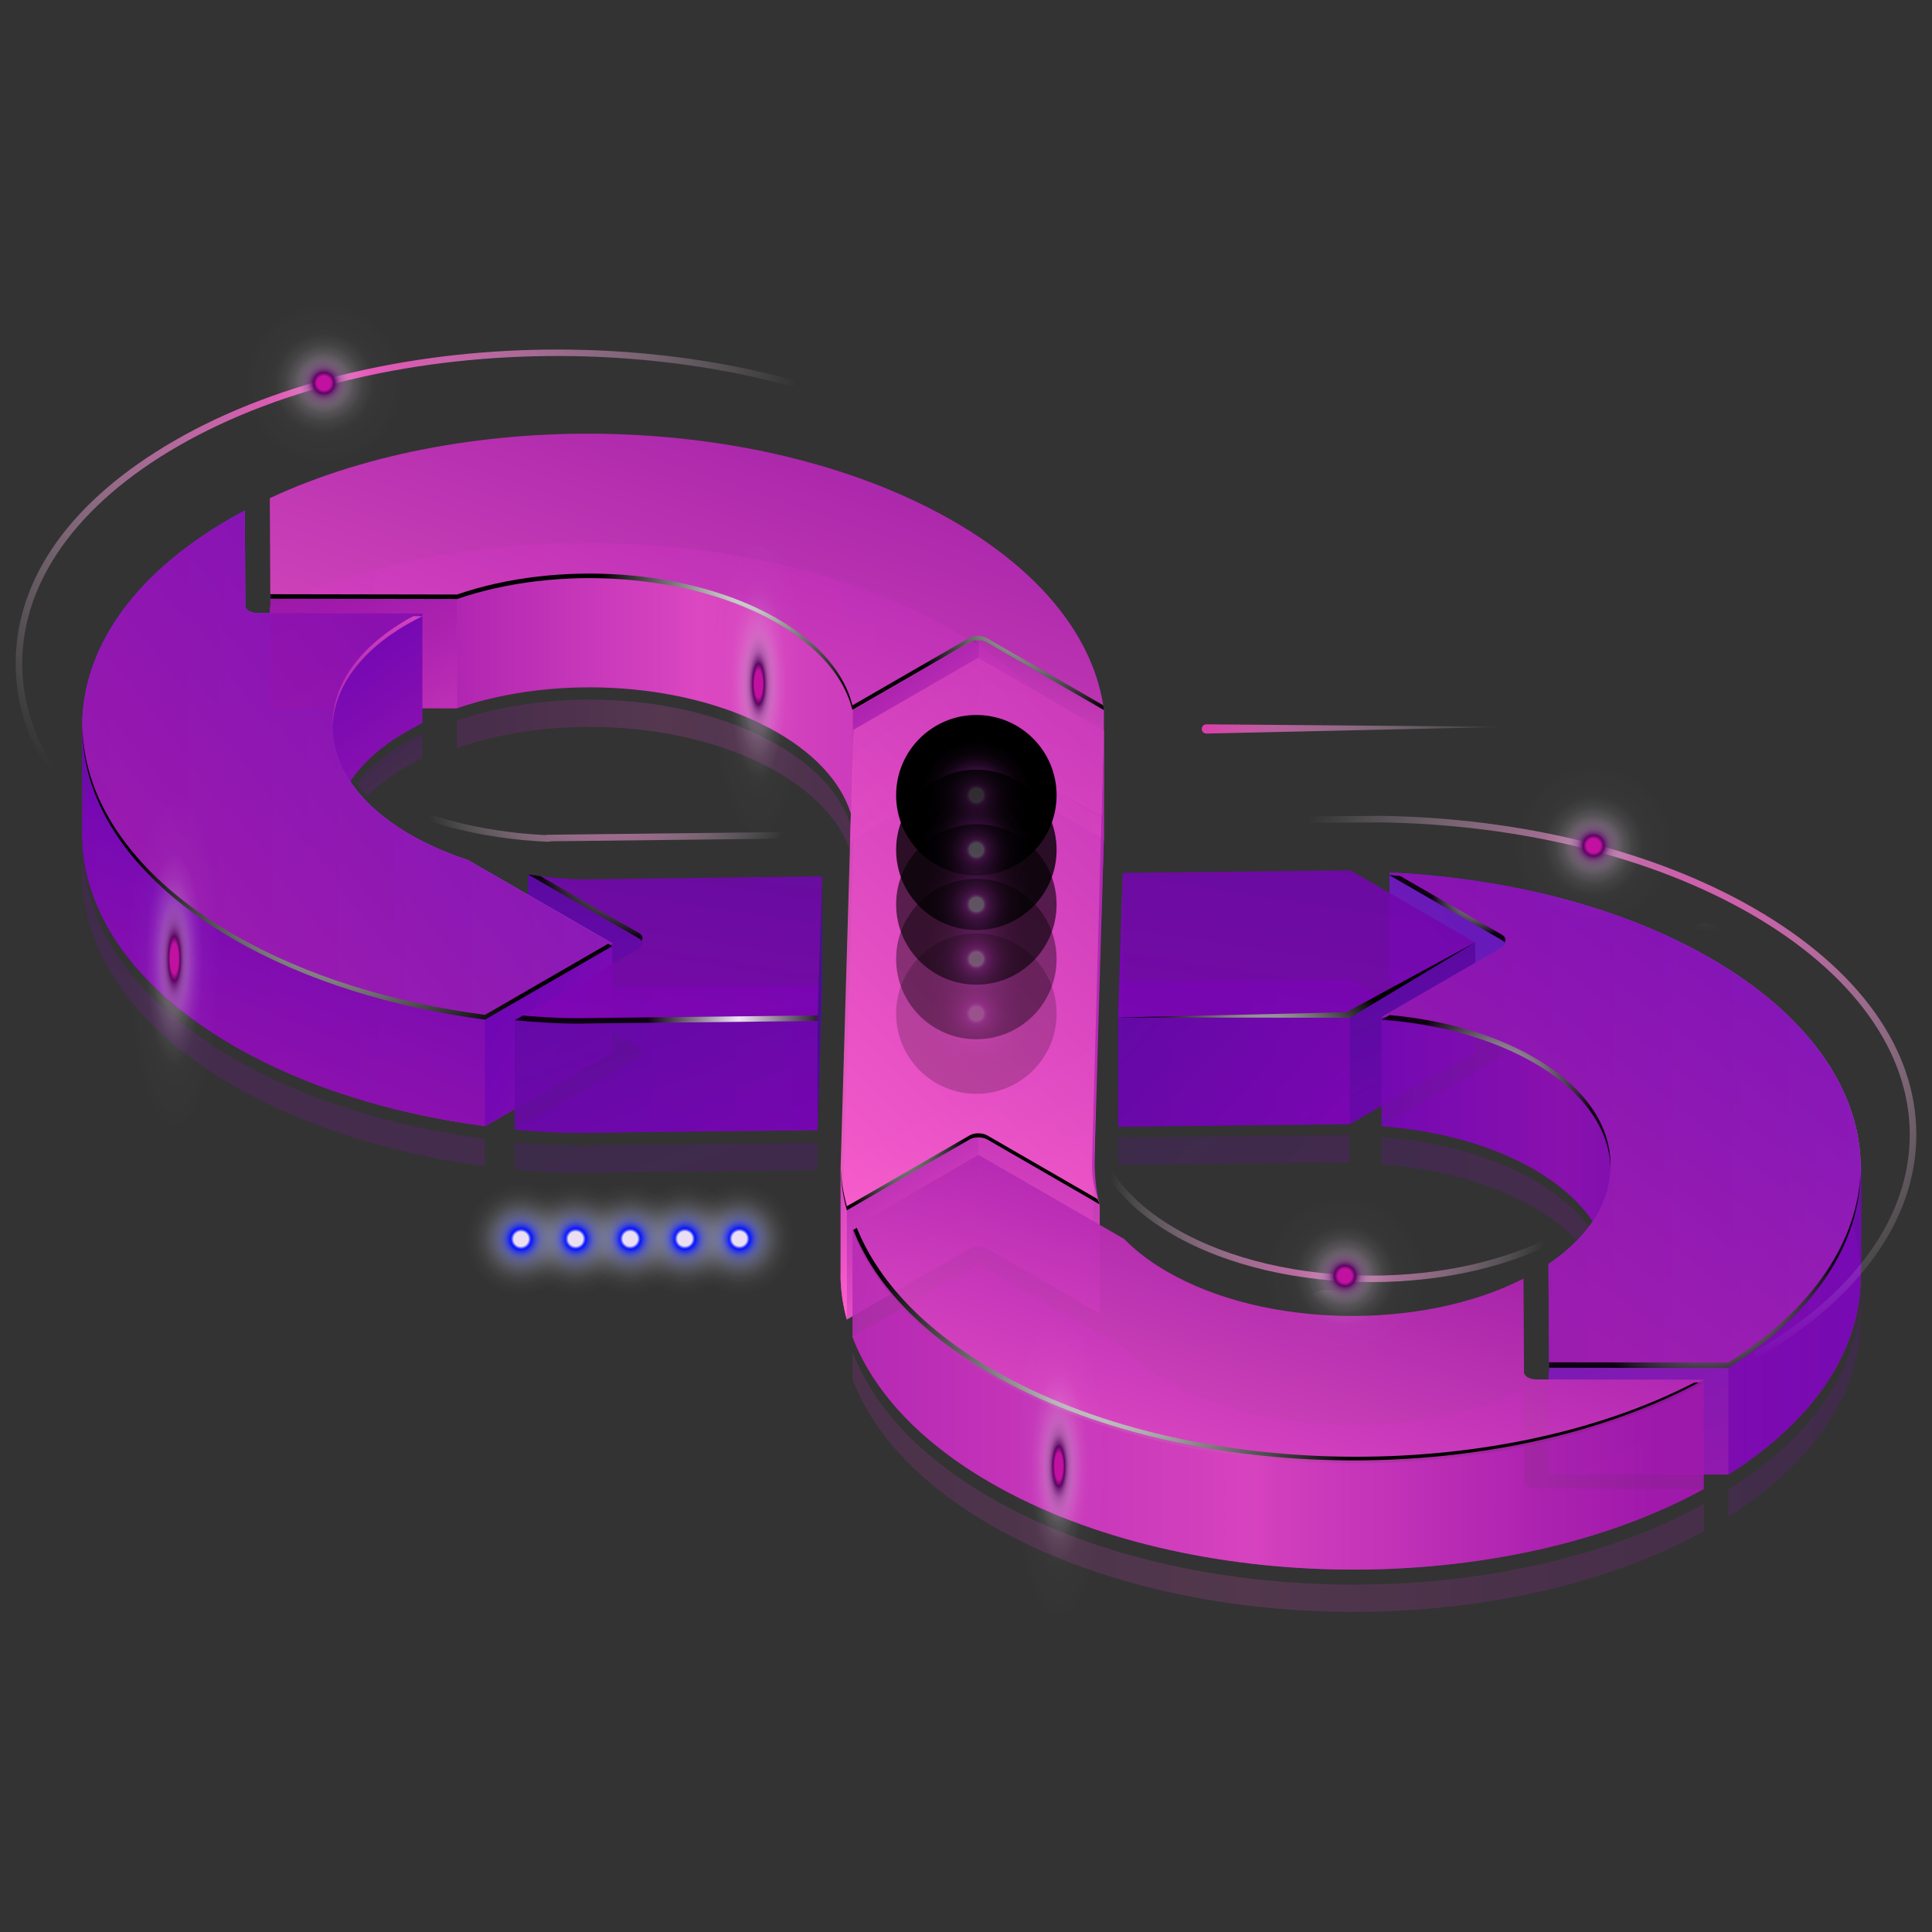 <svg xmlns="http://www.w3.org/2000/svg" xmlns:xlink="http://www.w3.org/1999/xlink" viewBox="0 0 1000 1000"><rect x="0" y="0" width="1000" height="1000" fill="#333333" stroke="none"/><defs><style>.cls-1{fill:url(#radial-gradient-20);}.cls-1,.cls-2,.cls-3,.cls-4,.cls-5,.cls-6,.cls-7,.cls-8,.cls-9,.cls-10,.cls-11,.cls-12,.cls-13,.cls-14,.cls-15,.cls-16,.cls-17,.cls-18,.cls-19,.cls-20,.cls-21,.cls-22,.cls-23,.cls-24,.cls-25,.cls-26,.cls-27,.cls-28,.cls-29,.cls-30,.cls-31,.cls-32,.cls-33,.cls-34,.cls-35,.cls-36,.cls-37,.cls-38,.cls-39,.cls-40,.cls-41,.cls-42,.cls-43,.cls-44,.cls-45,.cls-46,.cls-47,.cls-48,.cls-49,.cls-50,.cls-51,.cls-52,.cls-53,.cls-54,.cls-55,.cls-56,.cls-57,.cls-58,.cls-59,.cls-60,.cls-61,.cls-62,.cls-63,.cls-64,.cls-65,.cls-66,.cls-67,.cls-68,.cls-69,.cls-70,.cls-71,.cls-72,.cls-73,.cls-74,.cls-75,.cls-76,.cls-77,.cls-78,.cls-79,.cls-80,.cls-81,.cls-82,.cls-83,.cls-84{stroke-width:0px;}.cls-1,.cls-5,.cls-7,.cls-23,.cls-27,.cls-33,.cls-34,.cls-35,.cls-38,.cls-51,.cls-60,.cls-61,.cls-63,.cls-68,.cls-72,.cls-80{mix-blend-mode:screen;}.cls-2{fill:url(#linear-gradient-38);}.cls-3{fill:url(#linear-gradient-19);}.cls-3,.cls-4,.cls-8,.cls-11,.cls-85,.cls-24,.cls-29,.cls-32,.cls-36,.cls-37,.cls-41,.cls-48,.cls-50,.cls-53,.cls-59,.cls-74,.cls-79,.cls-82{opacity:.9;}.cls-4{fill:url(#linear-gradient-20);}.cls-5{fill:url(#radial-gradient-11);}.cls-6{fill:url(#Radial_Gradient_1-6);}.cls-6,.cls-9,.cls-10,.cls-16,.cls-17,.cls-20,.cls-21,.cls-45,.cls-86,.cls-65,.cls-71,.cls-73,.cls-76,.cls-77{mix-blend-mode:color-dodge;}.cls-7{fill:url(#radial-gradient-14);opacity:.6;}.cls-8{fill:url(#Radial_Gradient_1-2);}.cls-9{fill:url(#Radial_Gradient_1-5);}.cls-10{fill:url(#radial-gradient-7);}.cls-11{fill:url(#Radial_Gradient_1-9);}.cls-12{fill:url(#linear-gradient-6);}.cls-13{fill:url(#linear-gradient-32);}.cls-13,.cls-14,.cls-19,.cls-25,.cls-35,.cls-44,.cls-57,.cls-66,.cls-75{opacity:.2;}.cls-14{fill:url(#linear-gradient-2);}.cls-15{fill:url(#New_Gradient_Swatch_copy_9-4);}.cls-15,.cls-43,.cls-47,.cls-52,.cls-55,.cls-58,.cls-64,.cls-67,.cls-83{opacity:.95;}.cls-16{fill:url(#radial-gradient-4);}.cls-16,.cls-20,.cls-77{opacity:.5;}.cls-17{fill:url(#Radial_Gradient_1-11);}.cls-18{fill:url(#New_Gradient_Swatch_copy_36);}.cls-19{fill:url(#linear-gradient-30);}.cls-87{isolation:isolate;}.cls-20{fill:url(#radial-gradient-5);}.cls-21{fill:url(#radial-gradient-10);}.cls-22{fill:url(#linear-gradient-15);}.cls-23{fill:url(#radial-gradient-3);}.cls-24{fill:url(#linear-gradient-5);}.cls-25{fill:url(#linear-gradient-21);}.cls-26{fill:url(#New_Gradient_Swatch_copy_36-2);}.cls-27{fill:url(#radial-gradient-18);}.cls-28{fill:#9f19ab;}.cls-29{fill:url(#linear-gradient-26);}.cls-30{fill:#7c1dc9;}.cls-31{fill:url(#linear-gradient-31);}.cls-32{fill:url(#linear-gradient-23);}.cls-33{fill:url(#radial-gradient-13);opacity:.8;}.cls-34{fill:url(#radial-gradient);}.cls-35{fill:url(#radial-gradient-16);}.cls-36{fill:url(#Radial_Gradient_1-10);}.cls-37{fill:url(#linear-gradient-35);}.cls-38{fill:url(#radial-gradient-22);}.cls-39{fill:url(#linear-gradient-13);}.cls-40{fill:url(#linear-gradient-25);}.cls-41{fill:url(#linear-gradient-17);}.cls-42{fill:url(#linear-gradient-16);}.cls-43{fill:url(#New_Gradient_Swatch_copy_9-6);}.cls-44{fill:url(#linear-gradient-28);}.cls-45{fill:url(#Radial_Gradient_1-4);}.cls-46{fill:url(#New_Gradient_Swatch_copy_13-2);}.cls-47{fill:url(#New_Gradient_Swatch_copy_9-3);}.cls-48{fill:url(#linear-gradient-18);}.cls-49{fill:url(#linear-gradient-14);}.cls-50{fill:url(#linear-gradient-29);}.cls-51{fill:url(#radial-gradient-23);}.cls-52{fill:url(#linear-gradient-36);}.cls-53{fill:url(#linear-gradient-37);}.cls-54{fill:url(#linear-gradient-7);}.cls-55{fill:url(#New_Gradient_Swatch_copy_9-5);}.cls-56{fill:url(#linear-gradient-3);}.cls-57{fill:url(#linear-gradient-34);}.cls-58{fill:url(#New_Gradient_Swatch_copy_9);}.cls-59{fill:url(#linear-gradient-11);}.cls-60{fill:url(#radial-gradient-15);opacity:.4;}.cls-61{fill:url(#radial-gradient-19);}.cls-62{fill:url(#linear-gradient-9);}.cls-63{fill:url(#radial-gradient-2);}.cls-64{fill:url(#linear-gradient-12);}.cls-65{fill:url(#radial-gradient-8);}.cls-66{fill:url(#linear-gradient-27);}.cls-67{fill:url(#New_Gradient_Swatch_copy_9-2);}.cls-68{fill:url(#radial-gradient-17);}.cls-69{fill:url(#linear-gradient-8);}.cls-70{fill:url(#linear-gradient-24);}.cls-71{fill:url(#Radial_Gradient_1-3);}.cls-72{fill:url(#radial-gradient-21);}.cls-73{fill:url(#radial-gradient-9);}.cls-74{fill:url(#linear-gradient-22);}.cls-75{fill:url(#linear-gradient-33);}.cls-76{fill:url(#Radial_Gradient_1-7);}.cls-77{fill:url(#radial-gradient-6);}.cls-78{fill:url(#linear-gradient-10);}.cls-79{fill:url(#Radial_Gradient_1-8);}.cls-80{fill:url(#radial-gradient-12);}.cls-81{fill:url(#linear-gradient-4);}.cls-82{fill:url(#Radial_Gradient_1);}.cls-83{fill:url(#linear-gradient);}.cls-84{fill:url(#New_Gradient_Swatch_copy_13);}</style><linearGradient id="New_Gradient_Swatch_copy_9" x1="433.15" y1="347.83" x2="525.46" y2="440.61" gradientUnits="userSpaceOnUse"><stop offset=".04" stop-color="#9f19ab"></stop><stop offset=".24" stop-color="#ae24b0"></stop><stop offset=".65" stop-color="#d643bf"></stop><stop offset="1" stop-color="#ff63ce"></stop></linearGradient><linearGradient id="linear-gradient" x1="482.7" y1="351.27" x2="620.93" y2="440.76" gradientUnits="userSpaceOnUse"><stop offset="0" stop-color="#b127b2"></stop><stop offset=".45" stop-color="#d13fbd"></stop><stop offset="1" stop-color="#ff63ce"></stop></linearGradient><linearGradient id="linear-gradient-2" x1="679.05" y1="630.85" x2="895.22" y2="630.85" gradientUnits="userSpaceOnUse"><stop offset="0" stop-color="#6e05b5"></stop><stop offset=".6" stop-color="#8b11af"></stop><stop offset="1" stop-color="#7207b4"></stop></linearGradient><linearGradient id="linear-gradient-3" x1="266.4" y1="547.72" x2="425.56" y2="547.72" gradientUnits="userSpaceOnUse"><stop offset="0" stop-color="#5b0aa1"></stop><stop offset="1" stop-color="#8005b5"></stop></linearGradient><linearGradient id="linear-gradient-4" x1="301.55" y1="456.28" x2="306.49" y2="610.29" xlink:href="#linear-gradient-3"></linearGradient><linearGradient id="linear-gradient-5" x1="715.08" y1="635.66" x2="963.11" y2="635.66" gradientUnits="userSpaceOnUse"><stop offset="0" stop-color="#6e05b5"></stop><stop offset="1" stop-color="#9f19ab"></stop></linearGradient><linearGradient id="linear-gradient-6" x1="42.6" y1="451.84" x2="316.91" y2="451.84" xlink:href="#linear-gradient-5"></linearGradient><linearGradient id="linear-gradient-7" x1="578.74" y1="545.08" x2="763.58" y2="545.08" xlink:href="#linear-gradient-3"></linearGradient><linearGradient id="linear-gradient-8" x1="151.94" y1="352.55" x2="578.6" y2="352.55" gradientUnits="userSpaceOnUse"><stop offset=".04" stop-color="#9f19ab"></stop><stop offset=".18" stop-color="#ae24b0"></stop><stop offset=".46" stop-color="#d643bf"></stop><stop offset=".49" stop-color="#dc48c1"></stop><stop offset=".99" stop-color="#b227b2"></stop></linearGradient><linearGradient id="linear-gradient-9" x1="506.59" y1="562" x2="557.8" y2="654.19" xlink:href="#linear-gradient"></linearGradient><linearGradient id="linear-gradient-10" x1="408.3" y1="636.65" x2="447.33" y2="647.6" xlink:href="#linear-gradient"></linearGradient><linearGradient id="linear-gradient-11" x1="1013.83" y1="682.91" x2="585.93" y2="682.91" xlink:href="#linear-gradient-5"></linearGradient><linearGradient id="linear-gradient-12" x1="569.65" y1="541.46" x2="509.5" y2="717.17" xlink:href="#linear-gradient"></linearGradient><linearGradient id="linear-gradient-13" x1="798.69" y1="624.77" x2="887" y2="821.17" gradientUnits="userSpaceOnUse"><stop offset="0" stop-color="#671ab9"></stop><stop offset="1" stop-color="#9f19ab"></stop></linearGradient><linearGradient id="linear-gradient-14" x1="42.6" y1="451.84" x2="316.91" y2="451.84" xlink:href="#linear-gradient-5"></linearGradient><linearGradient id="linear-gradient-15" x1="750.07" y1="469.45" x2="629.26" y2="580.36" xlink:href="#linear-gradient-13"></linearGradient><linearGradient id="linear-gradient-16" x1="719.99" y1="509.13" x2="778.63" y2="644.78" xlink:href="#linear-gradient-3"></linearGradient><linearGradient id="New_Gradient_Swatch_copy_13" x1="715.08" y1="579.14" x2="963.11" y2="579.14" gradientUnits="userSpaceOnUse"><stop offset=".04" stop-color="#6b24d6"></stop><stop offset=".29" stop-color="#7733dc"></stop><stop offset=".79" stop-color="#965bec"></stop><stop offset="1" stop-color="#a56ef4"></stop></linearGradient><linearGradient id="New_Gradient_Swatch_copy_13-2" x1="42.6" y1="395.32" x2="316.91" y2="395.32" xlink:href="#New_Gradient_Swatch_copy_13"></linearGradient><linearGradient id="linear-gradient-17" x1="982.42" y1="364.58" x2="765.53" y2="640.81" xlink:href="#linear-gradient-5"></linearGradient><linearGradient id="linear-gradient-18" x1="679.05" y1="579.28" x2="895.24" y2="579.28" xlink:href="#linear-gradient-2"></linearGradient><linearGradient id="New_Gradient_Swatch_copy_36" x1="578.74" y1="517.49" x2="581.16" y2="517.49" gradientUnits="userSpaceOnUse"><stop offset=".1" stop-color="#45108a"></stop><stop offset="1" stop-color="#7c1dc9"></stop></linearGradient><linearGradient id="linear-gradient-19" x1="701.64" y1="273.71" x2="657.14" y2="571.83" xlink:href="#linear-gradient-3"></linearGradient><linearGradient id="linear-gradient-20" x1="554.83" y1="475.6" x2="703.19" y2="614.77" xlink:href="#linear-gradient-3"></linearGradient><linearGradient id="linear-gradient-21" x1="574.26" y1="534.8" x2="688.24" y2="641.72" xlink:href="#linear-gradient-3"></linearGradient><linearGradient id="linear-gradient-22" x1="191.63" y1="429.39" x2="112.51" y2="629.32" xlink:href="#linear-gradient-5"></linearGradient><linearGradient id="New_Gradient_Swatch_copy_9-2" x1="169.88" y1="300.64" x2="266.91" y2="499.39" xlink:href="#New_Gradient_Swatch_copy_9"></linearGradient><linearGradient id="linear-gradient-23" x1="400.63" y1="229.74" x2="82.72" y2="485.48" xlink:href="#linear-gradient-5"></linearGradient><linearGradient id="linear-gradient-24" x1="171.31" y1="322.44" x2="255.38" y2="435.47" xlink:href="#linear-gradient-5"></linearGradient><linearGradient id="linear-gradient-25" x1="252.18" y1="517.96" x2="409.02" y2="604.86" xlink:href="#linear-gradient-5"></linearGradient><linearGradient id="linear-gradient-26" x1="315.55" y1="464.38" x2="390.44" y2="668.55" xlink:href="#linear-gradient-3"></linearGradient><linearGradient id="linear-gradient-27" x1="161.99" y1="482.01" x2="106.99" y2="620.98" xlink:href="#linear-gradient-5"></linearGradient><linearGradient id="linear-gradient-28" x1="323.84" y1="541.38" x2="370.97" y2="669.87" xlink:href="#linear-gradient-3"></linearGradient><linearGradient id="linear-gradient-29" x1="371.52" y1="341.34" x2="341.15" y2="535.62" xlink:href="#linear-gradient-3"></linearGradient><radialGradient id="Radial_Gradient_1" cx="324.79" cy="437.29" fx="324.79" fy="437.29" r="48.19" gradientUnits="userSpaceOnUse"><stop offset="0" stop-color="#fff"></stop><stop offset="1" stop-color="#000"></stop></radialGradient><radialGradient id="Radial_Gradient_1-2" cx="382.34" cy="526.61" fx="382.34" fy="526.61" r="47.37" xlink:href="#Radial_Gradient_1"></radialGradient><linearGradient id="New_Gradient_Swatch_copy_9-3" x1="424.7" y1="110.66" x2="281.99" y2="527.47" xlink:href="#New_Gradient_Swatch_copy_9"></linearGradient><radialGradient id="Radial_Gradient_1-3" cx="535.79" cy="308.24" fx="535.79" fy="308.24" r="68.14" xlink:href="#Radial_Gradient_1"></radialGradient><radialGradient id="Radial_Gradient_1-4" cx="389.15" cy="296.68" fx="389.15" fy="296.68" r="78.07" xlink:href="#Radial_Gradient_1"></radialGradient><linearGradient id="linear-gradient-30" x1="242.41" y1="403.29" x2="444.63" y2="403.29" xlink:href="#linear-gradient-8"></linearGradient><linearGradient id="New_Gradient_Swatch_copy_9-4" x1="697.55" y1="563.89" x2="606.18" y2="845.53" xlink:href="#New_Gradient_Swatch_copy_9"></linearGradient><radialGradient id="Radial_Gradient_1-5" cx="578.92" cy="701.37" fx="578.92" fy="701.37" r="131.84" xlink:href="#Radial_Gradient_1"></radialGradient><linearGradient id="linear-gradient-31" x1="880.07" y1="723.92" x2="407.03" y2="723.92" xlink:href="#linear-gradient-8"></linearGradient><linearGradient id="linear-gradient-32" x1="984.85" y1="726" x2="803.03" y2="726" xlink:href="#linear-gradient-5"></linearGradient><linearGradient id="linear-gradient-33" x1="880.07" y1="767.01" x2="407.03" y2="767.01" xlink:href="#linear-gradient-8"></linearGradient><radialGradient id="radial-gradient" cx="-8889.97" cy="1359.09" fx="-8889.97" fy="1359.09" r="73.92" gradientTransform="translate(3392.83 -708.82) scale(.32 1.08)" gradientUnits="userSpaceOnUse"><stop offset=".09" stop-color="#c211a1"></stop><stop offset=".09" stop-color="#b8109b"></stop><stop offset=".13" stop-color="#5b0663"></stop><stop offset=".15" stop-color="#6d2274" stop-opacity=".89"></stop><stop offset=".21" stop-color="#9a669f" stop-opacity=".61"></stop><stop offset=".29" stop-color="#bf9fc2" stop-opacity=".39"></stop><stop offset=".37" stop-color="#dccade" stop-opacity=".21"></stop><stop offset=".48" stop-color="#f0e8f1" stop-opacity=".09"></stop><stop offset=".62" stop-color="#fbfafb" stop-opacity=".02"></stop><stop offset="1" stop-color="#fff" stop-opacity="0"></stop></radialGradient><radialGradient id="radial-gradient-2" cx="-9375.67" cy="1032.41" fx="-9375.67" fy="1032.41" r="73.92" gradientTransform="translate(3392.83 -771.35) scale(.32 1.09)" xlink:href="#radial-gradient"></radialGradient><radialGradient id="radial-gradient-3" cx="-10320.57" cy="1347.21" fx="-10320.57" fy="1347.21" r="73.92" gradientTransform="translate(3392.83 -1133.97) scale(.32 1.21)" xlink:href="#radial-gradient"></radialGradient><radialGradient id="radial-gradient-4" cx="-10030.62" cy="-5653.95" fx="-10030.62" fy="-5653.95" r="51.84" gradientTransform="translate(3392.83 2019.01) scale(.32)" gradientUnits="userSpaceOnUse"><stop offset="0" stop-color="#742a97"></stop><stop offset=".04" stop-color="#7f3b9f" stop-opacity=".92"></stop><stop offset=".19" stop-color="#a677bc" stop-opacity=".64"></stop><stop offset=".35" stop-color="#c6a8d4" stop-opacity=".41"></stop><stop offset=".51" stop-color="#dfcee7" stop-opacity=".23"></stop><stop offset=".67" stop-color="#f0e9f4" stop-opacity=".1"></stop><stop offset=".83" stop-color="#fbf9fc" stop-opacity=".03"></stop><stop offset="1" stop-color="#fff" stop-opacity="0"></stop></radialGradient><radialGradient id="radial-gradient-5" cx="-7843.52" cy="-4854.1" fx="-7843.52" fy="-4854.1" r="51.84" xlink:href="#radial-gradient-4"></radialGradient><radialGradient id="radial-gradient-6" cx="-8455.79" cy="-4250.46" fx="-8455.79" fy="-4250.46" r="51.84" xlink:href="#radial-gradient-4"></radialGradient><linearGradient id="linear-gradient-34" x1="197.01" y1="386.26" x2="217.93" y2="414.4" xlink:href="#linear-gradient-5"></linearGradient><linearGradient id="New_Gradient_Swatch_copy_9-5" x1="566.73" y1="295.39" x2="521.34" y2="427.85" xlink:href="#New_Gradient_Swatch_copy_9"></linearGradient><linearGradient id="New_Gradient_Swatch_copy_9-6" x1="444.31" y1="336.4" x2="515.49" y2="433.72" xlink:href="#New_Gradient_Swatch_copy_9"></linearGradient><linearGradient id="linear-gradient-35" x1="278.82" y1="277.39" x2="161.01" y2="372.16" xlink:href="#linear-gradient-8"></linearGradient><radialGradient id="Radial_Gradient_1-6" cx="179.78" cy="452.03" fx="179.78" fy="452.03" r="110.76" xlink:href="#Radial_Gradient_1"></radialGradient><radialGradient id="Radial_Gradient_1-7" cx="655.15" cy="553.44" fx="655.15" fy="553.44" r="66.79" xlink:href="#Radial_Gradient_1"></radialGradient><linearGradient id="linear-gradient-36" x1="560.65" y1="499.26" x2="702.29" y2="521.51" xlink:href="#linear-gradient"></linearGradient><radialGradient id="Radial_Gradient_1-8" cx="774.32" cy="564.71" fx="774.32" fy="564.71" r="50.28" xlink:href="#Radial_Gradient_1"></radialGradient><radialGradient id="Radial_Gradient_1-9" cx="765.21" cy="460.05" fx="765.21" fy="460.05" r="24.54" xlink:href="#Radial_Gradient_1"></radialGradient><radialGradient id="Radial_Gradient_1-10" cx="882.26" cy="657.29" fx="882.26" fy="657.29" r="67.48" xlink:href="#Radial_Gradient_1"></radialGradient><linearGradient id="linear-gradient-37" x1="717.48" y1="288.59" x2="400.98" y2="605.09" xlink:href="#linear-gradient"></linearGradient><radialGradient id="Radial_Gradient_1-11" cx="459.25" cy="586.37" fx="459.25" fy="586.37" r="40.63" xlink:href="#Radial_Gradient_1"></radialGradient><linearGradient id="New_Gradient_Swatch_copy_36-2" x1="423.14" y1="519.25" x2="435.7" y2="519.25" xlink:href="#New_Gradient_Swatch_copy_36"></linearGradient><radialGradient id="radial-gradient-7" cx="863.45" cy="505.62" fx="863.45" fy="505.62" r="203.32" gradientUnits="userSpaceOnUse"><stop offset="0" stop-color="#fa45c1"></stop><stop offset=".21" stop-color="#fa67cc" stop-opacity=".81"></stop><stop offset=".67" stop-color="#fdbee9" stop-opacity=".35"></stop><stop offset="1" stop-color="#fff" stop-opacity="0"></stop></radialGradient><radialGradient id="radial-gradient-8" cx="178.44" cy="219.43" fx="178.44" fy="219.43" r="234.46" xlink:href="#radial-gradient-7"></radialGradient><radialGradient id="radial-gradient-9" cx="315.75" cy="383.2" fx="315.75" fy="383.2" r="101.64" xlink:href="#radial-gradient-7"></radialGradient><radialGradient id="radial-gradient-10" cx="687.63" cy="621.75" fx="687.63" fy="621.75" r="113.7" xlink:href="#radial-gradient-7"></radialGradient><radialGradient id="radial-gradient-11" cx="167.67" cy="198.26" fx="167.67" fy="198.26" r="41.53" gradientTransform="matrix(1,0,0,1,0,0)" xlink:href="#radial-gradient"></radialGradient><radialGradient id="radial-gradient-12" cx="505.36" cy="411.61" fx="505.36" fy="411.61" r="41.53" gradientUnits="userSpaceOnUse"><stop offset=".09" stop-color="#ebdef3"></stop><stop offset=".1" stop-color="#cf8dd8"></stop><stop offset=".13" stop-color="#af30ba"></stop><stop offset=".16" stop-color="#94289e"></stop><stop offset=".2" stop-color="#721f79"></stop><stop offset=".26" stop-color="#521658"></stop><stop offset=".31" stop-color="#380f3c"></stop><stop offset=".38" stop-color="#230926"></stop><stop offset=".45" stop-color="#130514"></stop><stop offset=".54" stop-color="#080208"></stop><stop offset=".67" stop-color="#010001"></stop><stop offset="1" stop-color="#000"></stop></radialGradient><radialGradient id="radial-gradient-13" cy="439.87" fy="439.87" r="41.53" xlink:href="#radial-gradient-12"></radialGradient><radialGradient id="radial-gradient-14" cy="468.13" fy="468.13" r="41.53" xlink:href="#radial-gradient-12"></radialGradient><radialGradient id="radial-gradient-15" cy="496.38" fy="496.38" r="41.53" xlink:href="#radial-gradient-12"></radialGradient><radialGradient id="radial-gradient-16" cy="524.64" fy="524.64" r="41.53" xlink:href="#radial-gradient-12"></radialGradient><radialGradient id="radial-gradient-17" cx="-399.04" cy="5091.07" fx="-399.04" fy="5091.07" r="41.53" gradientTransform="translate(5145.41 2483.86) rotate(106.67)" gradientUnits="userSpaceOnUse"><stop offset=".09" stop-color="#ebdef3"></stop><stop offset=".11" stop-color="#5e63fa"></stop><stop offset=".13" stop-color="#0010ff"></stop><stop offset=".13" stop-color="#0515ff" stop-opacity=".98"></stop><stop offset=".17" stop-color="#3440ff" stop-opacity=".8"></stop><stop offset=".21" stop-color="#5f69ff" stop-opacity=".63"></stop><stop offset=".25" stop-color="#858dff" stop-opacity=".48"></stop><stop offset=".3" stop-color="#a6acff" stop-opacity=".35"></stop><stop offset=".36" stop-color="#c2c6ff" stop-opacity=".24"></stop><stop offset=".42" stop-color="#d8dbff" stop-opacity=".15"></stop><stop offset=".49" stop-color="#eaebff" stop-opacity=".08"></stop><stop offset=".57" stop-color="#f6f6ff" stop-opacity=".03"></stop><stop offset=".69" stop-color="#fdfdff" stop-opacity="0"></stop><stop offset="1" stop-color="#fff" stop-opacity="0"></stop></radialGradient><radialGradient id="radial-gradient-18" cy="5119.33" fy="5119.33" r="41.53" gradientTransform="translate(5139.68 2503.66) rotate(106.81)" xlink:href="#radial-gradient-17"></radialGradient><radialGradient id="radial-gradient-19" cy="5147.59" fy="5147.59" r="41.53" gradientTransform="translate(5133.88 2523.61) rotate(106.95)" xlink:href="#radial-gradient-17"></radialGradient><radialGradient id="radial-gradient-20" cy="5175.85" fy="5175.85" r="41.53" gradientTransform="translate(5128 2543.7) rotate(107.09)" xlink:href="#radial-gradient-17"></radialGradient><radialGradient id="radial-gradient-21" cy="5204.11" fy="5204.11" r="41.53" gradientTransform="translate(5122.04 2563.94) rotate(107.23)" xlink:href="#radial-gradient-17"></radialGradient><radialGradient id="radial-gradient-22" cx="824.78" cy="437.74" fx="824.78" fy="437.74" r="41.53" gradientTransform="translate(748.9 -492.92) rotate(57.38)" xlink:href="#radial-gradient"></radialGradient><radialGradient id="radial-gradient-23" cx="696.11" cy="660.39" fx="696.11" fy="660.39" r="41.53" gradientTransform="matrix(1,0,0,1,0,0)" xlink:href="#radial-gradient"></radialGradient><linearGradient id="linear-gradient-38" x1="7429" y1="9888.57" x2="7292.81" y2="9967.97" gradientTransform="translate(2050.65 12663.51) rotate(-149.72)" gradientUnits="userSpaceOnUse"><stop offset="0" stop-color="#dc3daa"></stop><stop offset=".25" stop-color="#e56fc0" stop-opacity=".74"></stop><stop offset=".77" stop-color="#f7d5ed" stop-opacity=".21"></stop><stop offset="1" stop-color="#fff" stop-opacity="0"></stop></linearGradient></defs><g class="cls-87"><g id="Layer_1"><polygon class="cls-58" points="506.23 340.52 506.23 397.04 439.94 435.42 441.72 377.77 506.23 340.52"></polygon><polygon class="cls-83" points="506.23 340.52 506.23 397.04 571.33 434.62 571.33 378.11 506.23 340.52"></polygon><path class="cls-14" d="m833.02,673.13c3.48-22.24-9.55-45.23-39.08-62.28-22.13-12.78-50.05-20.19-78.86-22.27v14.13c28.81,2.08,56.73,9.5,78.86,22.27,23.29,13.45,36.32,30.6,39.08,48.15Z"></path><path class="cls-56" d="m423.14,584.94l2.42-74.86-126.07,1.64c-8.83-.38-17.6-1.28-26.21-2.64l57.37,33.12c2.54,1.47,2.55,3.83.03,5.29l-64.27,37.1c23.57,2.27,36.42,1.71,36.42,1.71l120.31-1.36Z"></path><path class="cls-81" d="m330.67,490.97c2.52-1.46,2.51-3.82-.03-5.29l-57.37-33.12v56.52l13.02,7.52,44.38-25.62Z"></path><path class="cls-24" d="m777.31,541.68c2.54,1.47,2.55,3.83.03,5.29l-62.26,35.95c28.81,2.08,56.73,9.5,78.86,22.27,50.19,28.98,52.74,75.13,7.55,105.55l.28,52.3,92.85.17c94.38-59.61,91.16-152.73-9.34-210.75-46.33-26.75-105.59-41.49-166.11-44.35l58.15,33.57Z"></path><path class="cls-12" d="m316.91,544.82l-74.7-43.13c-10.63-3.47-20.64-7.82-29.7-13.05-53.22-30.72-53.94-80.3-1.62-110.5,2.5-1.44,5.1-2.79,7.74-4.1l-85.15-.15c-1.79,0-3.41-.42-4.59-1.1-1.18-.68-1.91-1.62-1.91-2.65l-.27-49.31c-2.61,1.39-5.21,2.78-7.74,4.24-102.69,59.29-101.7,156.32,2.19,216.31,37.08,21.41,82.33,35.23,129.86,41.48l65.88-38.03Z"></path><polygon class="cls-54" points="698.94 506.98 581.16 508.32 578.74 583.18 698.59 581.83 763.58 544.3 698.94 506.98"></polygon><path class="cls-69" d="m501.61,389.1c2.52-1.46,6.62-1.45,9.16.02l60.63,35.01c-.06-.45-.12-.91-.2-1.42-5.1-35.08-30.96-69.45-77.58-96.36-97.2-56.12-250.54-60.22-353.99-11.98l.28,52.06,96.66.17c51.75-17.84,120.51-13.62,165.71,12.48,21.92,12.66,34.87,28.51,38.93,44.89l60.39-34.87Z"></path><path class="cls-62" d="m501.86,646.32c2.52-1.46,6.62-1.45,9.16.02l58.21,33.61c-2.55-5.45-4.09-11.03-4.56-16.63l6.66-228.69-65.1-37.58-64.52,37.25-6.62,227.76c.24,7.01,1.32,14.02,3.22,20.96l63.54-36.69Z"></path><path class="cls-78" d="m435.06,606.21v54.8l.04,1.04c.24,7.01,1.32,14.02,3.22,20.96v-56.52c-1.75-6.43-2.78-12.92-3.12-19.41l-.14-.88Z"></path><path class="cls-59" d="m963.04,602.76c.69,37.31-22.07,74.67-68.41,103.94l-87.36-.16c-1.84,1.43-3.74,2.84-5.77,4.21l.28,52.3,92.85.17c46.58-29.42,69.34-66.99,68.41-104.49l.4-.55v-55.58l-.4.16Z"></path><path class="cls-64" d="m511.02,589.82c-1.26-.73-2.9-1.06-4.55-1.05v54.36l62.76,36.82v-56.52l-58.21-33.61Z"></path><polygon class="cls-39" points="801.77 706.53 801.77 763.04 894.62 763.21 894.62 706.69 801.77 706.53"></polygon><path class="cls-49" d="m212.51,488.64c-53.22-30.72-53.94-80.3-1.62-110.5,2.5-1.44,5.1-2.79,7.74-4.1l-85.15-.15c-1.79,0-3.41-.42-4.59-1.1-1.18-.68-1.91-1.61-1.91-2.65l-.27-49.31c-2.61,1.39-5.21,2.78-7.74,4.24-102.69,59.29-101.7,156.32,2.19,216.31,37.08,21.41,82.33,35.23,129.86,41.48l65.88-38.03-74.7-43.13c-10.63-3.47-20.64-7.82-29.7-13.05Z"></path><path class="cls-30" d="m316.91,488.3l-74.7-43.13c-10.63-3.47-20.64-7.82-29.7-13.05-53.22-30.72-53.94-80.3-1.62-110.5,2.5-1.44,5.1-2.79,7.74-4.1l-85.15-.15c-1.79,0-3.41-.42-4.59-1.1-1.18-.68-1.91-1.62-1.91-2.65l-.27-49.31c-2.61,1.39-5.21,2.78-7.74,4.24-102.69,59.29-101.7,156.32,2.19,216.31,37.08,21.41,82.33,35.23,129.86,41.48l65.88-38.03Z"></path><path class="cls-28" d="m795.33,770.51c-1.79,0-3.41-.42-4.59-1.1-1.18-.68-1.91-1.62-1.91-2.65l-.26-48.43c-52.66,26.92-133.71,25.71-184.41-3.57-8.96-5.17-16.37-10.89-22.3-16.97l-75.39-43.52-65.23,37.66c10.48,27.68,34.29,54.04,71.58,75.57,101.84,58.8,266.06,59.9,369.09,3.17l-86.57-.16Z"></path><path class="cls-22" d="m777.31,485.17l-58.14-33.57v56.52l13.8,7.97,44.38-25.62c2.52-1.46,2.51-3.82-.03-5.29Z"></path><polygon class="cls-42" points="763.58 487.79 763.58 544.3 698.59 581.83 698.59 525.31 763.58 487.79"></polygon><path class="cls-84" d="m777.31,485.17c2.54,1.47,2.55,3.83.03,5.29l-62.26,35.95c28.81,2.08,56.73,9.5,78.86,22.27,50.19,28.98,52.74,75.13,7.55,105.55l.28,52.3,92.85.17c94.38-59.61,91.16-152.73-9.34-210.75-46.33-26.75-105.59-41.49-166.11-44.35l58.15,33.57Z"></path><path class="cls-46" d="m316.91,488.3l-74.7-43.13c-10.63-3.47-20.64-7.82-29.7-13.05-53.22-30.72-53.94-80.3-1.62-110.5,2.5-1.44,5.1-2.79,7.74-4.1l-85.15-.15c-1.79,0-3.41-.42-4.59-1.1-1.18-.68-1.91-1.62-1.91-2.65l-.27-49.31c-2.61,1.39-5.21,2.78-7.74,4.24-102.69,59.29-101.7,156.32,2.19,216.31,37.08,21.41,82.33,35.23,129.86,41.48l65.88-38.03Z"></path><path class="cls-41" d="m777.31,485.17c2.54,1.47,2.55,3.83.03,5.29l-62.26,35.95c28.81,2.08,56.73,9.5,78.86,22.27,50.19,28.98,52.74,75.13,7.55,105.55l.28,52.3,92.85.17c94.38-59.61,91.16-152.73-9.34-210.75-46.33-26.75-105.59-41.49-166.11-44.35l58.15,33.57Z"></path><path class="cls-48" d="m824.41,632.17c18.83-27.87,8.66-60.9-30.47-83.49-22.13-12.78-50.05-20.19-78.86-22.27h0,0v56.52c28.81,2.08,56.73,9.5,78.86,22.27,13.73,7.93,23.87,17.15,30.47,26.97Z"></path><polygon class="cls-18" points="581.16 508.32 578.74 583.18 578.74 526.66 581.16 451.8 581.16 508.32"></polygon><polygon class="cls-3" points="698.94 450.47 581.16 451.8 578.74 526.66 698.59 525.31 763.58 487.79 698.94 450.47"></polygon><polygon class="cls-4" points="698.59 525.31 698.59 581.83 578.74 583.18 578.74 526.66 698.59 525.31"></polygon><polygon class="cls-25" points="578.74 588.83 578.74 602.96 698.59 601.61 698.59 587.48 578.74 588.83"></polygon><path class="cls-74" d="m267.96,516.56l-16.93,9.78c-47.53-6.24-92.78-20.07-129.86-41.48-52.77-30.47-78.93-70.49-78.51-110.27l-.22-.18v60.05l.26.29c1.17,38.57,27.32,77.09,78.47,106.63,37.08,21.41,82.33,35.23,129.86,41.48l65.88-38.03-48.95-28.26Z"></path><polygon class="cls-67" points="236.57 310.08 236.57 366.59 139.92 366.42 139.92 309.9 236.57 310.08"></polygon><path class="cls-32" d="m316.91,488.3l-74.7-43.13c-10.63-3.47-20.64-7.82-29.7-13.05-53.22-30.72-53.94-80.3-1.62-110.5,2.5-1.44,5.1-2.79,7.74-4.1l-85.15-.15c-1.79,0-3.41-.42-4.59-1.1-1.18-.68-1.91-1.62-1.91-2.65l-.27-49.31c-2.61,1.39-5.21,2.78-7.74,4.24-102.69,59.29-101.7,156.32,2.19,216.31,37.08,21.41,82.33,35.23,129.86,41.48l65.88-38.03Z"></path><path class="cls-70" d="m176.96,396.76h0c1.21,2.56,2.63,5.09,4.29,7.58,5.23-7.75,12.73-15.09,22.46-21.68l14.92-8.62v-56.52h0c-2.64,1.3-5.24,2.65-7.74,4.1-34.99,20.2-46.22,49.05-33.93,75.14Z"></path><polygon class="cls-40" points="251.03 582.85 251.03 526.34 316.91 488.3 316.91 544.82 251.03 582.85"></polygon><path class="cls-29" d="m423.14,528.43l-120.31,1.36s-12.86.56-36.42-1.71h0v56.52c23.57,2.27,36.42,1.71,36.42,1.71l120.31-1.36,2.42-74.86-1.83.02-.59,18.32Z"></path><path class="cls-66" d="m251.03,589.45c-47.53-6.24-92.78-20.07-129.86-41.48-52.77-30.46-78.93-70.49-78.51-110.27l-.22-.18v60.05l.26-42.1c1.17,38.57,27.32,77.09,78.47,106.63,37.08,21.41,82.33,35.23,129.86,41.48v-14.13Z"></path><path class="cls-44" d="m423.14,591.54l-120.31,1.36s-12.86.56-36.42-1.71h0v14.13c23.57,2.27,36.42,1.71,36.42,1.71l120.31-1.36v-14.13Z"></path><path class="cls-50" d="m423.14,528.43l2.42-74.86-126.07,1.64c-8.83-.38-17.6-1.28-26.21-2.64l57.37,33.12c2.54,1.47,2.55,3.83.03,5.29l-64.27,37.1c23.57,2.27,36.42,1.71,36.42,1.71l120.31-1.36Z"></path><g class="cls-86"><path class="cls-82" d="m332.07,486.93c.96-1.35.48-2.97-1.43-4.07l-50.84-29.35c-2.18-.28-4.36-.6-6.52-.94l57.37,33.12c.64.37,1.11.79,1.43,1.24Z"></path><path class="cls-8" d="m423.14,525.6l-120.31,1.36s-11.33.49-32.2-1.32l-4.22,2.44c23.57,2.27,36.42,1.71,36.42,1.71l120.31-1.36v-2.83Z"></path></g><path class="cls-47" d="m501.61,332.58c2.52-1.46,6.62-1.45,9.16.02l60.63,35.01c-.06-.45-.12-.91-.2-1.42-5.1-35.08-30.96-69.45-77.58-96.36-97.2-56.12-250.54-60.22-353.99-11.98l.28,52.06,96.66.17c51.75-17.84,120.51-13.62,165.71,12.48,21.92,12.66,34.87,28.51,38.93,44.89l60.39-34.87Z"></path><path class="cls-71" d="m441.21,367.45l60.39-34.87c2.52-1.46,6.62-1.45,9.16.02l60.63,35.01c-.06-.45-.12-.91-.2-1.42-.06-.39-.15-.78-.21-1.17l-60.22-34.77c-2.54-1.47-6.64-1.47-9.16-.02l-60.39,34.87v2.36Z"></path><path class="cls-45" d="m441.21,365.09c-4.06-16.38-17.01-32.24-38.93-44.89-45.21-26.1-113.96-30.32-165.71-12.48l-96.66-.17-.27-49.71s0,0-.01,0l.28,52.06,96.66.17c51.75-17.84,120.51-13.62,165.71,12.48,21.92,12.66,34.87,28.51,38.93,44.89v-2.36Z"></path><path class="cls-19" d="m441.21,430.32c-4.06-16.38-17.01-32.24-38.93-44.89-45.21-26.1-113.96-30.32-165.71-12.48v14.13c51.75-17.84,120.51-13.62,165.71,12.48,21.92,12.66,34.87,28.51,38.93,44.89v-14.13Z"></path><path class="cls-15" d="m795.33,713.99c-1.79,0-3.41-.42-4.59-1.1-1.18-.68-1.91-1.62-1.91-2.65l-.26-48.43c-52.66,26.92-133.71,25.71-184.41-3.57-8.96-5.17-16.37-10.89-22.3-16.97l-75.39-43.52-65.23,37.66c10.48,27.68,34.29,54.04,71.58,75.57,101.84,58.8,266.06,59.9,369.09,3.17l-86.57-.16Z"></path><path class="cls-9" d="m514.23,709.1c-36.38-21-59.9-46.61-70.75-73.56l-2.24,1.29c10.48,27.68,34.29,54.04,71.58,75.57,101.84,58.8,266.06,59.9,369.09,3.17h-4.87c-103.32,53.33-263,51.16-362.81-6.47Z"></path><g class="cls-85"><path class="cls-31" d="m512.82,710.98c-37.28-21.52-61.1-47.88-71.58-75.57v56.52c10.48,27.68,34.29,54.04,71.58,75.57,101.84,58.8,266.06,59.9,369.09,3.17v-56.52c-103.03,56.73-267.25,55.63-369.09-3.17Z"></path><path class="cls-13" d="m963.04,667.05c.69,37.31-22.07,74.67-68.41,103.94v14.13c46.58-29.42,69.34-66.99,68.41-104.49l.4-.55v-13.19l-.4.16Z"></path><path class="cls-75" d="m512.82,775.27c-37.28-21.52-61.1-47.88-71.58-75.57v14.13c10.48,27.68,34.29,54.04,71.58,75.57,101.84,58.8,266.06,59.9,369.09,3.17v-14.13c-103.03,56.73-267.25,55.63-369.09-3.17Z"></path></g><ellipse class="cls-34" cx="548.03" cy="763.21" rx="23.65" ry="80.07"></ellipse><ellipse class="cls-63" cx="392.61" cy="359.04" rx="23.65" ry="80.94"></ellipse><ellipse class="cls-23" cx="90.24" cy="495.62" rx="23.65" ry="89.42"></ellipse><path class="cls-16" d="m199.62,243.1c0,8.99-7.43,16.28-16.59,16.28s-16.59-7.29-16.59-16.28,7.43-16.28,16.59-16.28,16.59,7.29,16.59,16.28Z"></path><ellipse class="cls-20" cx="882.9" cy="494.34" rx="16.59" ry="16.28"></ellipse><ellipse class="cls-77" cx="686.97" cy="683.94" rx="16.59" ry="16.28"></ellipse><path class="cls-57" d="m210.89,383.79c-11.13,6.43-19.83,13.74-26.15,21.55,1.59,2.3,3.38,4.57,5.36,6.8,5.61-5.59,12.52-10.86,20.79-15.63,2.5-1.44,5.1-2.79,7.74-4.1h0v-12.72h0c-2.64,1.3-5.24,2.65-7.74,4.1Z"></path><path class="cls-55" d="m510.77,332.6c-1.26-.73-2.9-1.06-4.54-1.05v56.34l64.97,34.81.2-55.1-60.63-35Z"></path><path class="cls-43" d="m502.05,332.6c1.26-.73,2.9-1.06,4.54-1.05v56.34l-64.97,34.81-.2-55.1,60.63-35Z"></path><path class="cls-37" d="m172.17,376.42c.43-19.44,13.29-38.7,38.72-53.38,2.5-1.44,5.1-2.79,7.74-4.1h-4.66c-1.02.54-2.09,1.05-3.09,1.62-26.51,15.3-39.37,35.58-38.72,55.86Z"></path><path class="cls-6" d="m251.03,525.28c-47.53-6.24-92.78-20.07-129.86-41.48-51.54-29.75-77.72-68.63-78.52-107.48-.28,39.68,25.89,79.57,78.52,109.96,37.08,21.41,82.33,35.23,129.86,41.48l65.88-38.03-2.14-1.24-63.74,36.8Z"></path><polygon class="cls-76" points="578.74 526.66 696.86 523.95 763.58 487.79 698.75 526.77 578.74 526.66"></polygon><path class="cls-52" d="m564.67,606.8c.47,5.6,2.01,11.18,4.56,16.63,0,0-2.71-7.39-2.71-24.7,0-24.96,4.81-164.11,4.81-164.11v-56.52l-6.66,228.69Z"></path><g class="cls-86"><path class="cls-79" d="m833.53,604.03c.69-20.48-12.49-41.13-39.59-56.77-21.05-12.15-47.35-19.39-74.67-21.87l-4.2,2.42c28.81,2.08,56.73,9.5,78.86,22.27,25.85,14.93,39.03,34.4,39.59,53.94Z"></path><path class="cls-11" d="m778.74,487.82c.96-1.35.48-2.97-1.43-4.07l-52.69-30.42c-1.82-.11-3.63-.24-5.46-.33l58.14,33.57c.64.37,1.11.79,1.43,1.24Z"></path><path class="cls-36" d="m894.62,705.28l-92.85-.17-.27-49.49h-.01s.28,52.31.28,52.31l92.85.17c45.39-28.67,68.14-65.09,68.42-101.63-1.4,35.59-24.19,70.87-68.42,98.8Z"></path></g><path class="cls-53" d="m501.86,589.81c2.52-1.46,6.62-1.45,9.16.02l58.21,33.61c-2.59-6.92-4.12-14.1-4.01-21.05l6.1-224.28-65.1-37.58-64.52,37.25-6.62,227.76c.24,7.01,1.32,14.02,3.22,20.96l63.54-36.69Z"></path><path class="cls-17" d="m511.02,587.7c-2.54-1.47-6.64-1.47-9.16-.02l-63.54,36.69c-1.83-6.73-2.89-13.51-3.17-20.3l-.04,1.46c.24,7.01,1.32,14.02,3.22,20.96l63.54-36.69c2.52-1.46,6.62-1.45,9.16.02l58.21,33.61c-.43-.93-.8-1.86-1.17-2.8l-57.04-32.93Z"></path><polygon class="cls-26" points="425.56 453.56 425.56 510.08 423.14 584.94 423.14 528.43 425.56 453.56"></polygon><path class="cls-10" d="m909.38,702.94l-1.69-2.94c52.11-30.09,80.81-70.13,80.81-112.74s-29.14-83.51-82.06-114.07c-51.33-29.64-119.67-46.52-192.41-47.53l-126.9.89-.02-3.39,126.93-.89c73.35,1.02,142.27,18.06,194.09,47.98,54.01,31.18,83.76,72.74,83.76,117,0,43.88-29.3,84.96-82.51,115.68Z"></path><path class="cls-65" d="m92.63,461.4c-54.51-31.47-84.53-73.34-84.53-117.9s29.19-84.81,82.19-115.41c109.83-63.41,289.59-62.81,400.71,1.35l-1.69,2.94c-110.19-63.62-288.42-64.23-397.32-1.35-51.91,29.97-80.5,69.92-80.5,112.48s29.42,84.12,82.83,114.96l-1.69,2.94Z"></path><path class="cls-73" d="m283.32,435.69c-35.16-1.52-68.33-10.33-93.41-24.81l1.69-2.94c24.3,14.03,56.42,22.64,90.57,24.3l1.19-.17,148.76-1.68.04,3.39-147.02,1.66v.1s-1.82.15-1.82.15Z"></path><path class="cls-21" d="m709.85,663.59c-37.17,0-74.42-8.2-102.81-24.59-25.87-14.94-41.11-34.87-42.91-56.12h.17s-.52-.92-.52-.92l3.51-2.03.22,2.67c1.7,20.12,16.34,39.1,41.22,53.47,55.61,32.11,145.81,32.27,201.06.37l1.69,2.94c-27.98,16.15-64.77,24.23-101.64,24.23Z"></path><circle class="cls-5" cx="167.67" cy="198.26" r="41.53"></circle><circle class="cls-80" cx="505.36" cy="411.61" r="41.53"></circle><circle class="cls-33" cx="505.36" cy="439.87" r="41.53"></circle><circle class="cls-7" cx="505.36" cy="468.13" r="41.53"></circle><circle class="cls-60" cx="505.36" cy="496.38" r="41.53"></circle><circle class="cls-35" cx="505.36" cy="524.64" r="41.53"></circle><circle class="cls-68" cx="382.72" cy="641.28" r="41.53" transform="translate(-167.86 136.72) rotate(-16.67)"></circle><circle class="cls-27" cx="354.46" cy="641.28" r="41.53" transform="translate(-170.3 129.9) rotate(-16.81)"></circle><circle class="cls-61" cx="326.2" cy="641.28" r="41.53" transform="translate(-172.78 122.95) rotate(-16.95)"></circle><circle class="cls-1" cx="297.94" cy="641.28" r="41.53" transform="translate(-175.29 115.87) rotate(-17.09)"></circle><circle class="cls-72" cx="269.68" cy="641.28" r="41.53" transform="translate(-177.85 108.66) rotate(-17.23)"></circle><circle class="cls-38" cx="824.78" cy="437.74" r="41.53" transform="translate(11.49 896.48) rotate(-57.38)"></circle><circle class="cls-51" cx="696.11" cy="660.39" r="41.53"></circle><g class="cls-86"><path class="cls-2" d="m781.79,376.19l-78.69,1.75-78.69,1.75c-1.32,0-2.39-1.06-2.39-2.38h0c0-1.32,1.06-2.4,2.38-2.4l78.7.64,78.7.64Z"></path></g></g></g></svg>